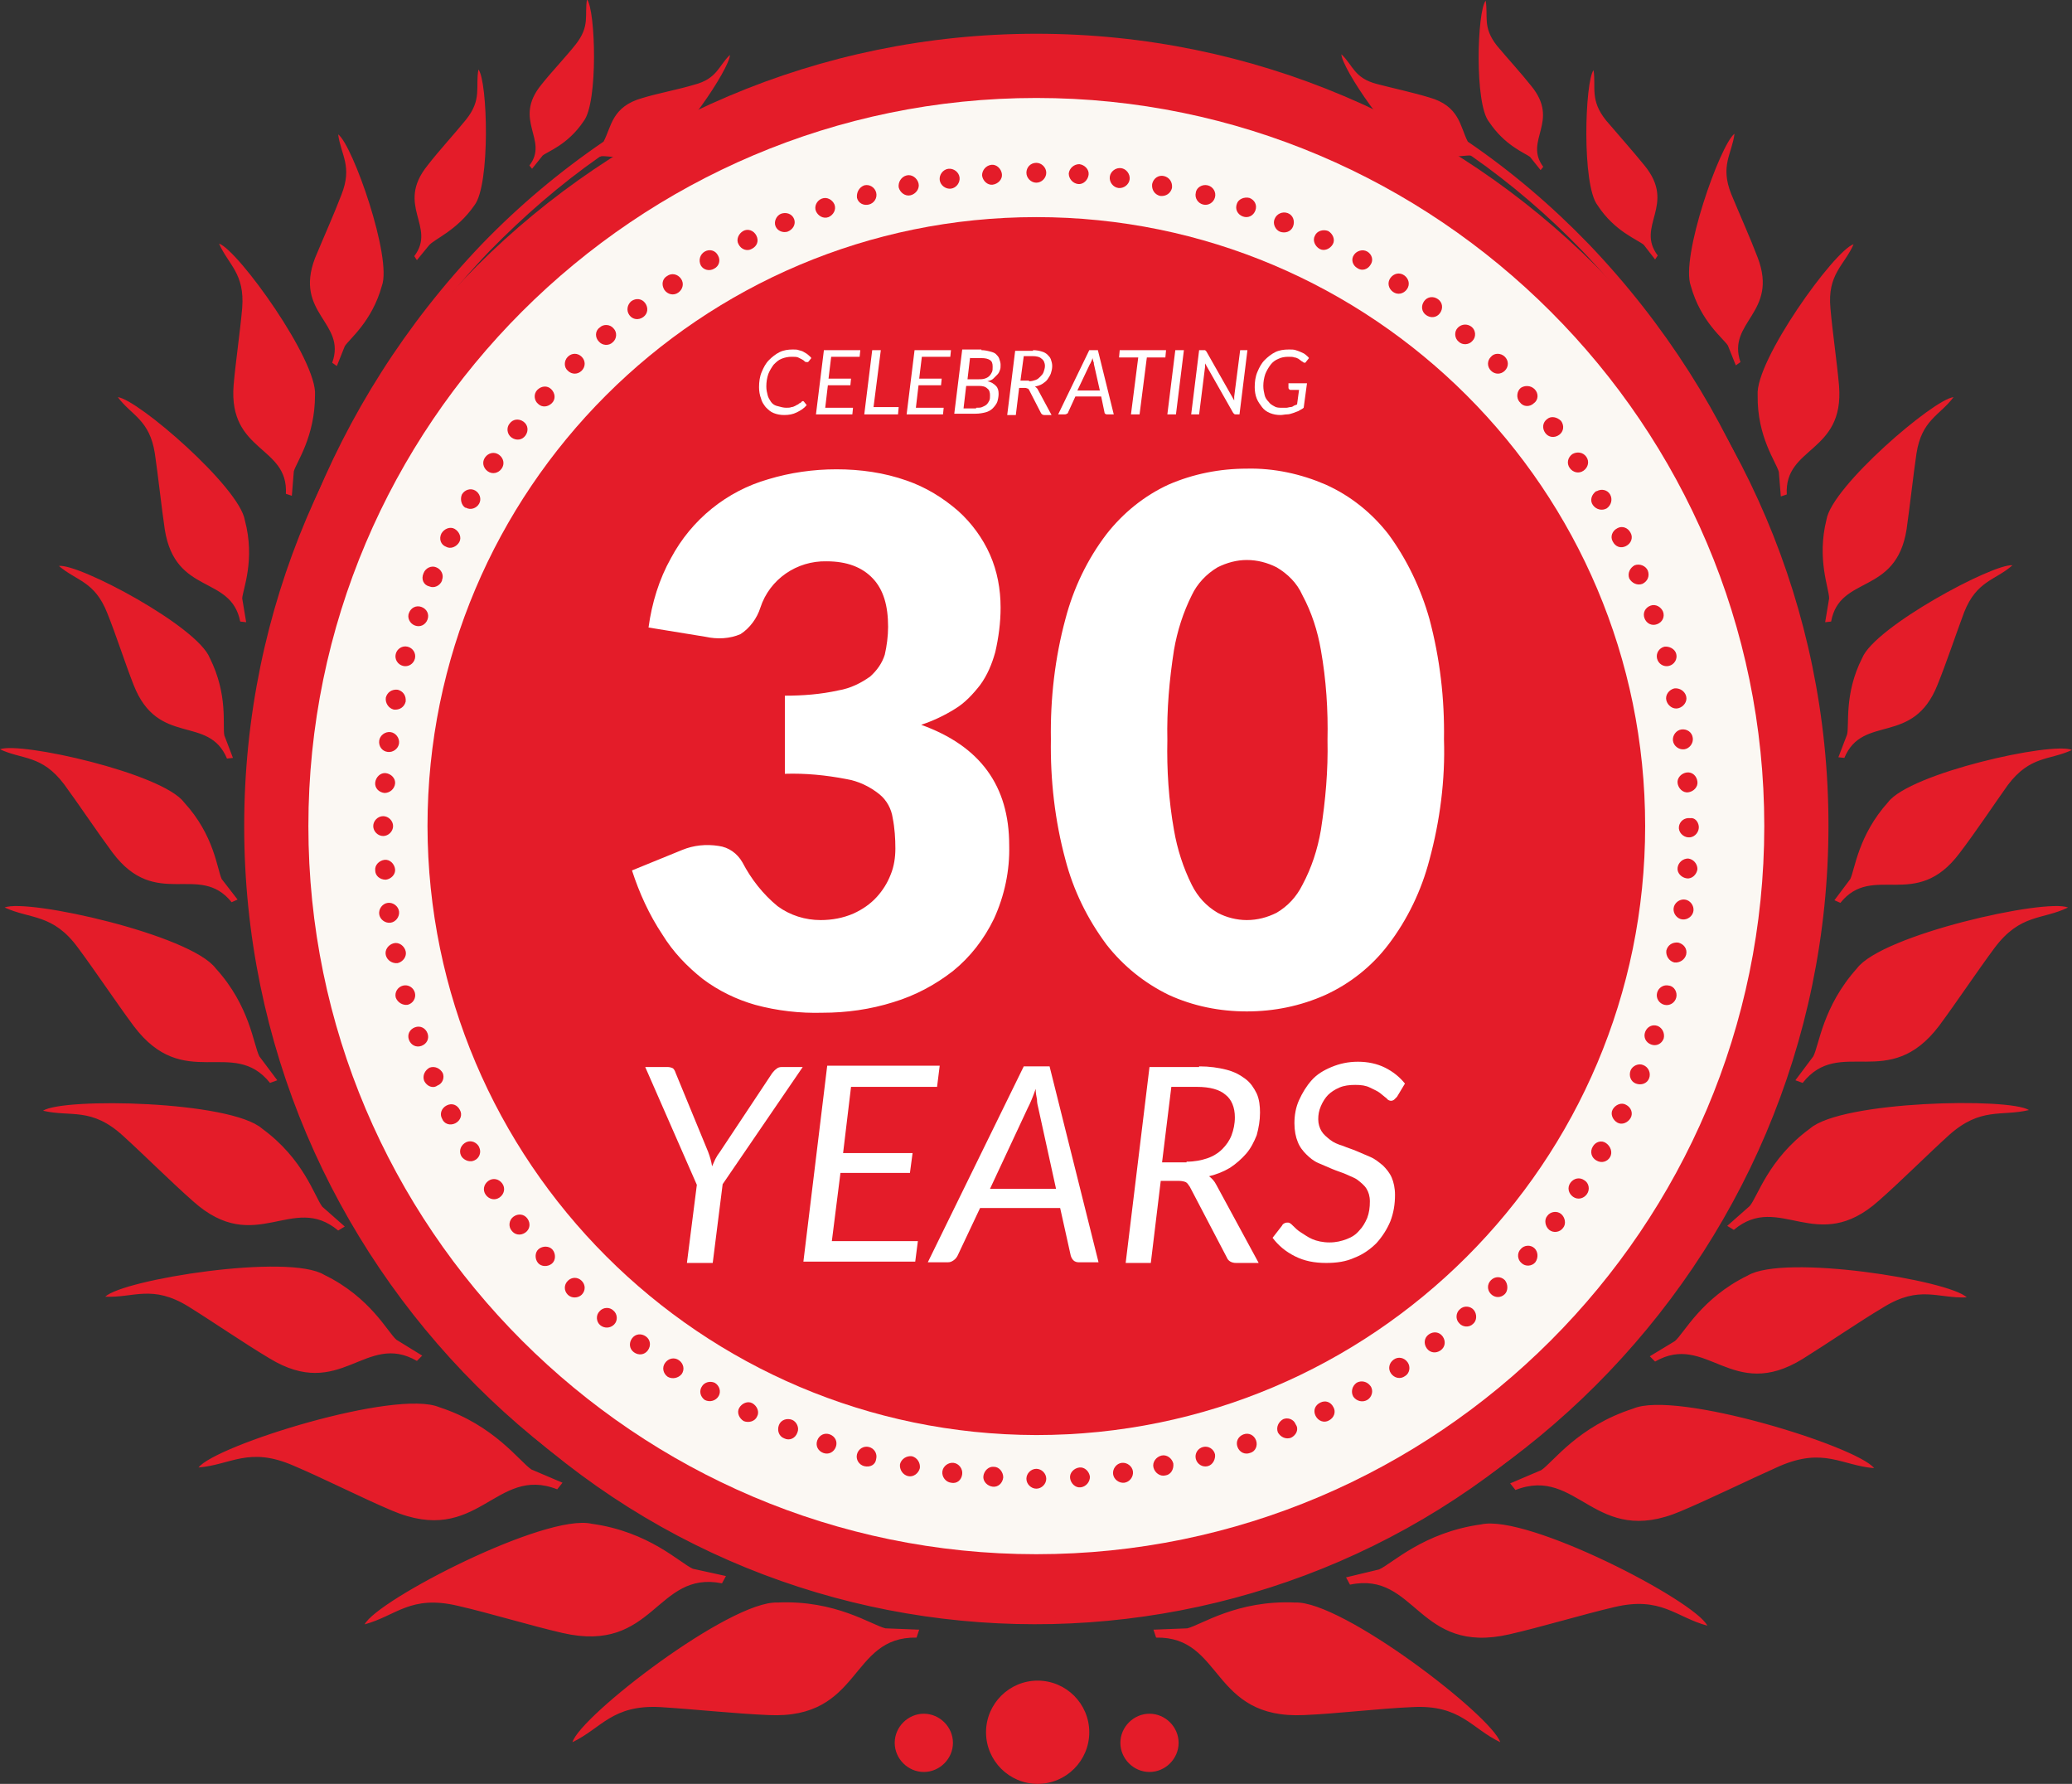 <?xml version="1.0" encoding="utf-8"?>
<!-- Generator: Adobe Illustrator 23.0.6, SVG Export Plug-In . SVG Version: 6.00 Build 0)  -->
<svg version="1.1" id="Layer_1" xmlns="http://www.w3.org/2000/svg" xmlns:xlink="http://www.w3.org/1999/xlink" x="0px" y="0px"
	 viewBox="0 0 313.1 269.5" style="enable-background:new 0 0 313.1 269.5;" xml:space="preserve">
<rect x="0" y="0" width="313.1" height="269.5" fill="#333333" stroke="none"/>
<style type="text/css">
	.st0{clip-path:url(#SVGID_2_);}
	.st1{fill:#E41C29;}
	.st2{fill:#FBF8F3;}
	.st3{fill:#FFFFFF;}
	.st4{enable-background:new    ;}
</style>
<title>Nov 19 (HS) 30 Years</title>
<g>
	<defs>
		<rect id="SVGID_1_" width="313.1" height="269.5"/>
	</defs>
	<clipPath id="SVGID_2_">
		<use xlink:href="#SVGID_1_"  style="overflow:visible;"/>
	</clipPath>
	<g class="st0">
		<path class="st1" d="M139.6,267.7L139.6,267.7c-2.4,0-4.4-2-4.4-4.4s2-4.4,4.4-4.4c2.4,0,4.4,2,4.4,4.4l0,0
			C144,265.7,142,267.7,139.6,267.7 M173.7,267.7L173.7,267.7c-2.4,0-4.4-2-4.4-4.4s2-4.4,4.4-4.4c2.4,0,4.4,2,4.4,4.4c0,0,0,0,0,0
			C178.1,265.7,176.1,267.7,173.7,267.7 M118.3,232.2L118.3,232.2c7.1,5.1,13.8,4.9,15.8,5.6l4.4,2.6l0.3-1.3
			c-8.7-5.4-0.1-14.8-12.4-22c-4.3-2.5-10.1-5.4-14.3-7.9c-6.3-3.6-5.7-7.5-8.3-11.7C102.6,201.6,112.1,228.6,118.3,232.2
			 M117.5,242.1L117.5,242.1c-7.2-0.3-29.8,17.1-31,21.1c4.4-2.1,6-5.7,13.3-5.3c4.9,0.3,11.4,1,16.3,1.2
			c14.2,0.7,12.2-11.9,22.4-11.7l0.4-1.2l-5.1-0.2C131.7,245.5,126.3,241.7,117.5,242.1 M86.3,214.7L86.3,214.7
			c4.9,6,10.6,7.2,12.2,8.4l3.2,3.2l0.6-1c-6.2-6.5,3.3-12.6-5.6-21.5c-3.1-3.1-7.4-6.9-10.4-10c-4.6-4.5-3.2-7.7-4.4-11.8
			C79.9,185.1,81.9,210.1,86.3,214.7 M89.4,230.2L89.4,230.2c-7-1.6-32.4,11.5-34.3,15.2c4.8-1.3,6.9-4.5,14.1-2.8
			c4.8,1.1,11,3,15.8,4.1c13.9,3.2,14.1-9.5,24.1-7.5l0.6-1.1l-5-1.1C102.7,236.1,98.1,231.4,89.4,230.2 M64.1,185.4L64.1,185.4
			c1,7.7,5.2,11.8,6,13.5l1,4.4l1-0.6c-1.8-8.8,9.4-9,6.6-21.2c-1-4.2-2.6-9.8-3.6-14c-1.5-6.3,1.3-8.2,2.5-12.4
			C74.3,156.9,62.7,179.2,64.1,185.4 M66.4,212.6L66.4,212.6c-6.6-2.8-33.9,5.8-36.4,9.1c4.9-0.4,7.6-3.2,14.3-0.3
			c4.5,1.9,10.4,4.9,14.9,6.8c13.1,5.6,15.6-6.9,25-3.2l0.8-1l-4.7-2C78.5,220.8,74.7,215.3,66.4,212.6 M49,192.6L49,192.6
			c-5.4-3.3-30.4,0.7-33.1,3.3c4.3,0.2,7.1-1.9,12.6,1.5c3.7,2.3,8.5,5.6,12.2,7.8c10.8,6.6,14.5-4.1,22.3,0.4l0.8-0.8l-3.9-2.4
			C58.6,201.3,56,196,49,192.6 M39.6,170.5L39.6,170.5c-4.8-4.2-30-4.7-33.1-2.7c4.2,1,7.3-0.6,12.1,3.8c3.2,2.9,7.3,7,10.6,9.9
			c9.4,8.4,15-1.4,21.9,4.4l1-0.6l-3.4-3C47.5,180.7,45.9,175.1,39.6,170.5 M51.1,165.4L51.1,165.4c0.9,6.9,4.7,10.6,5.3,12.1
			l0.9,3.9l0.9-0.5c-1.6-7.9,8.5-8.1,5.9-19.1c-0.9-3.8-2.4-8.8-3.3-12.5c-1.3-5.6,1.2-7.4,2.2-11.1
			C60.3,139.8,49.9,159.8,51.1,165.4 M32.6,146.3L32.6,146.3c-3.8-5.1-28.5-10.6-31.9-9.2c3.9,1.8,7.3,0.9,11.1,6.1
			c2.6,3.5,5.8,8.3,8.4,11.8c7.6,10.1,15,1.6,20.6,8.6l1.1-0.4l-2.7-3.6C38.3,157.9,37.8,152,32.6,146.3 M44.7,129.6L44.7,129.6
			c-0.5,6.7,2.3,10.9,2.6,12.5l0.1,3.9l1-0.3c0-7.8,9.6-6,9.4-16.9c-0.1-3.8-0.5-8.8-0.6-12.5c-0.2-5.6,2.6-6.7,4.3-10.1
			C58.4,107.3,44.6,124.2,44.7,129.6 M27.8,121.2L27.8,121.2c-3.3-4.4-24.8-9.2-27.8-8c3.4,1.6,6.3,0.8,9.7,5.3
			c2.2,3,5,7.2,7.3,10.3c6.6,8.8,13.1,1.4,18,7.5l0.9-0.4l-2.4-3.1C32.8,131.3,32.4,126.2,27.8,121.2 M31.7,99.4L31.7,99.4
			c2.8,5.6,1.9,10.2,2.2,11.7l1.3,3.4l-0.9,0.1c-2.8-6.7-10.4-1.7-14.1-11.1c-1.3-3.3-2.7-7.7-4-10.9c-1.9-4.8-4.6-4.8-7.3-7.1
			C11.9,85.1,29.8,94.6,31.7,99.4 M46.6,98.4L46.6,98.4c-2.1,5.8-0.6,10.3-0.7,11.8l-0.9,3.5h0.9c1.9-6.9,10-3,12.5-12.8
			c0.8-3.4,1.7-7.9,2.5-11.3c1.2-5,4-5.4,6.3-7.9C64.2,81.7,47.8,93.5,46.6,98.4 M37,78.6L37,78.6c-0.8-5-16.2-18.3-19.2-18.6
			c2.1,2.8,4.8,3.4,5.6,8.5c0.5,3.4,1,8.1,1.5,11.5c1.6,10,10,6.8,11.4,13.9l0.9,0.1l-0.6-3.6C36.7,89,38.6,84.6,37,78.6 M55.7,68.6
			L55.7,68.6c2.5-4.4,21.4-11.4,24.3-10.7c-2.9,1.9-5.7,1.5-8.2,6c-1.7,3-3.7,7.2-5.4,10.2c-4.9,8.8-11.7,2.9-15.4,9l-0.9-0.2
			l1.8-3.1C52.5,78.3,52.2,73.6,55.7,68.6 M47.6,59.7L47.6,59.7C48,54.5,36,37.8,33.1,36.8c1.4,3.2,3.9,4.5,3.5,9.7
			c-0.3,3.5-1,8.2-1.3,11.7c-0.8,10.2,8.3,9.1,7.9,16.4l0.9,0.3l0.3-3.7C44.8,69.8,47.6,66,47.6,59.7 M57.7,43.2L57.7,43.2
			c1.6-4.2-4.4-21.3-6.6-22.9c0.4,3.1,2.2,4.8,0.5,9.1c-1.1,2.9-2.8,6.7-4,9.6c-3.2,8.4,4.8,9.7,2.6,15.8l0.7,0.5l1.2-3
			C52.8,51.2,56.2,48.6,57.7,43.2 M71.7,31L71.7,31c2.4-3.1,2-18.7,0.6-20.5c-0.5,2.6,0.6,4.5-1.9,7.6c-1.7,2.1-4.1,4.7-5.8,6.9
			c-4.9,6.1,1.4,9.2-2,13.7l0.4,0.6l1.8-2.2C65.6,36.1,69,34.9,71.7,31 M88.2,18.3L88.2,18.3c2.2-2.8,1.8-16.8,0.5-18.4
			c-0.4,2.4,0.5,4-1.7,6.8c-1.5,1.9-3.7,4.2-5.2,6.1c-4.4,5.4,1.2,8.3-1.8,12.2l0.4,0.5l1.6-2C82.7,22.9,85.8,21.9,88.2,18.3
			 M194.9,232.2L194.9,232.2c6.2-3.6,15.6-30.6,14.5-34.6c-2.6,4.2-2,8-8.3,11.7c-4.2,2.4-10.1,5.4-14.3,7.9
			c-12.3,7.2-3.7,16.6-12.4,22l0.3,1.3l4.4-2.6C181.1,237.1,187.7,237.4,194.9,232.2 M195.7,242.1L195.7,242.1
			c-8.8-0.4-14.2,3.4-16.3,3.9l-5.1,0.2l0.4,1.2c10.2-0.2,8.2,12.4,22.4,11.7c4.9-0.2,11.4-1,16.3-1.2c7.3-0.4,8.9,3.2,13.3,5.3
			C225.4,259.2,202.8,241.8,195.7,242.1 M226.9,214.7L226.9,214.7c4.4-4.5,6.4-29.6,4.5-32.8c-1.2,4.1,0.1,7.3-4.4,11.8
			c-3.1,3-7.4,6.9-10.4,10c-8.9,8.9,0.6,15-5.6,21.5l0.6,1l3.2-3.2C216.2,222,221.9,220.7,226.9,214.7 M223.8,230.3L223.8,230.3
			c-8.7,1.2-13.4,5.9-15.4,6.8l-5,1.2l0.6,1.1c10-2.1,10.2,10.7,24.1,7.5c4.8-1.1,11.1-3,15.8-4.1c7.1-1.7,9.3,1.5,14.1,2.8
			C256.1,241.8,230.8,228.7,223.8,230.3 M249,185.5L249,185.5c1.4-6.2-10.1-28.5-13.4-30.2c1.1,4.2,4,6.1,2.5,12.4
			c-1,4.2-2.6,9.7-3.6,14c-2.9,12.2,8.4,12.4,6.6,21.2l1,0.6l1-4.4C243.8,197.3,248,193.2,249,185.5 M246.8,212.8L246.8,212.8
			c-8.4,2.7-12.1,8.1-13.9,9.3l-4.7,2l0.8,1c9.5-3.7,11.9,8.8,25,3.2c4.5-1.9,10.4-4.8,14.9-6.8c6.7-2.9,9.4-0.1,14.3,0.3
			C280.6,218.5,253.3,210,246.8,212.8 M264.1,192.7L264.1,192.7c-7,3.4-9.6,8.7-11,9.9l-3.8,2.3l0.8,0.8c7.8-4.5,11.6,6.2,22.3-0.4
			c3.7-2.3,8.5-5.6,12.2-7.8c5.5-3.4,8.2-1.3,12.6-1.5C294.5,193.4,269.6,189.4,264.1,192.7 M273.5,170.5L273.5,170.5
			c-6.3,4.6-7.9,10.3-9.1,11.7l-3.4,3l1,0.6c6.9-5.8,12.5,4,21.9-4.4c3.3-2.9,7.4-7,10.6-9.9c4.8-4.3,7.9-2.8,12.1-3.8
			C303.6,165.8,278.3,166.3,273.5,170.5 M262,165.4L262,165.4c1.3-5.5-9.1-25.6-12-27.2c1,3.8,3.6,5.5,2.2,11.1
			c-0.9,3.8-2.4,8.7-3.3,12.5c-2.6,11,7.5,11.2,5.9,19.1l0.9,0.5l0.9-3.9C257.3,176,261.1,172.3,262,165.4 M280.6,146.3L280.6,146.3
			c-5.2,5.8-5.7,11.6-6.6,13.3l-2.7,3.6l1.1,0.4c5.6-7.1,13,1.4,20.6-8.6c2.6-3.5,5.8-8.3,8.4-11.8c3.9-5.2,7.2-4.2,11.1-6.1
			C309.1,135.7,284.4,141.2,280.6,146.3 M268.5,129.6L268.5,129.6c0.1-5.5-13.7-22.4-16.8-23.2c1.7,3.3,4.5,4.5,4.3,10.1
			c-0.1,3.7-0.5,8.7-0.6,12.5c-0.2,10.9,9.4,9.1,9.4,16.9l1,0.3l0.1-3.9C266.2,140.6,269,136.3,268.5,129.6 M285.3,121.2
			L285.3,121.2c-4.5,5-5,10.1-5.7,11.6l-2.4,3.2l0.9,0.4c4.9-6.1,11.4,1.3,18-7.5c2.3-3,5.1-7.2,7.3-10.3c3.4-4.5,6.3-3.7,9.7-5.3
			C310.1,112,288.6,116.8,285.3,121.2 M281.4,99.4L281.4,99.4c1.9-4.7,19.8-14.3,22.7-14c-2.6,2.3-5.4,2.3-7.3,7.1
			c-1.2,3.2-2.7,7.7-4,10.9c-3.7,9.4-11.3,4.4-14.1,11.1l-0.9-0.1l1.3-3.4C279.5,109.6,278.6,104.9,281.4,99.4 M266.5,98.4
			L266.5,98.4c-1.2-4.9-17.7-16.7-20.6-16.7c2.3,2.6,5.1,2.9,6.3,7.9c0.8,3.4,1.7,7.9,2.5,11.3c2.4,9.8,10.5,5.8,12.5,12.8h0.9
			l-0.9-3.5C267,108.7,268.5,104.2,266.5,98.4 M276,78.5L276,78.5c-1.5,6,0.4,10.4,0.4,11.9l-0.6,3.6l0.9-0.1
			c1.3-7.1,9.8-3.9,11.4-13.9c0.5-3.5,1-8.1,1.5-11.5c0.8-5.1,3.5-5.7,5.6-8.5C292.2,60.3,276.8,73.5,276,78.5 M257.4,68.5
			L257.4,68.5c-2.5-4.4-21.4-11.4-24.3-10.7c2.9,1.9,5.7,1.5,8.1,6c1.7,3,3.7,7.2,5.4,10.2c4.9,8.8,11.7,2.9,15.4,9l0.9-0.2
			l-1.8-3.1C260.6,78.2,260.9,73.6,257.4,68.5 M265.6,59.7L265.6,59.7c-0.1,6.3,2.8,10.1,3.2,11.6l0.3,3.7l0.9-0.3
			c-0.4-7.3,8.7-6.2,7.9-16.4c-0.3-3.5-1-8.2-1.3-11.7c-0.5-5.2,2.1-6.5,3.5-9.7C277.2,37.8,265.2,54.5,265.6,59.7 M255.5,43.2
			L255.5,43.2c1.5,5.4,4.9,7.9,5.6,9l1.2,3l0.7-0.5c-2.1-6.1,5.8-7.4,2.6-15.8c-1.1-2.9-2.8-6.7-4-9.6c-1.7-4.3,0.1-6,0.5-9.1
			C259.9,21.9,253.9,38.9,255.5,43.2 M241,45.2L241,45.2c-3-3.1-20.2-4.7-22.4-3.4c2.8,0.9,5,0,8,3.2c2,2.1,4.6,5.1,6.7,7.2
			c6,6.2,10.3-0.2,14.7,4l0.7-0.4l-2.2-2.1C245.8,52.6,245,48.6,241,45.2 M241.4,31L241.4,31c2.6,4,6.1,5.2,7,6l1.7,2.2l0.4-0.6
			c-3.4-4.5,2.9-7.6-2-13.6c-1.7-2.1-4.1-4.8-5.8-6.8c-2.5-3.1-1.5-5-1.9-7.6C239.5,12.3,239,27.9,241.4,31 M225,18.4L225,18.4
			c2.4,3.6,5.4,4.7,6.2,5.3l1.6,2l0.4-0.5c-3-4,2.6-6.8-1.8-12.2c-1.5-1.9-3.7-4.3-5.2-6.1c-2.2-2.8-1.3-4.4-1.7-6.8
			C223.2,1.7,222.8,15.7,225,18.4 M222.5,29.8L222.5,29.8c-3.1-1.8-16.9,0.8-18.4,2.3c2.4,0.1,3.9-1.1,7,0.7c2.1,1.2,4.8,3,6.9,4.2
			c6.1,3.5,8-2.5,12.4-0.1l0.5-0.4l-2.2-1.3C227.9,34.5,226.4,31.6,222.5,29.8 M213.9,22.8L213.9,22.8c-3.4-1-11.2-12.6-11.2-14.6
			c1.8,1.7,1.9,3.6,5.4,4.5c2.3,0.6,5.5,1.3,7.8,2c4.7,1.3,4.7,4.4,5.9,6.7c6.6,4.5,12.7,9.7,18.3,15.5
			c46.2,48.3,46.2,124.4,0,172.7c-44.1,46.2-117.4,47.9-163.6,3.7c-1.3-1.2-2.5-2.5-3.7-3.7c-46.2-48.3-46.2-124.4,0-172.7
			c5.6-5.8,11.8-11,18.4-15.5c1.2-2.2,1.2-5.3,5.9-6.6c2.3-0.7,5.5-1.3,7.8-2c3.5-0.9,3.7-2.9,5.4-4.5c0,2-7.8,13.7-11.2,14.6
			c-4,1.5-7.1,0.6-8.2,0.7l-0.3,0.1c-6,4.2-11.5,9-16.6,14.2c-45.6,47.7-45.6,122.8,0,170.6c43.6,45.6,115.8,47.3,161.4,3.7
			c1.3-1.2,2.5-2.4,3.7-3.7c45.6-47.7,45.6-122.8,0-170.6c-5.1-5.3-10.7-10.1-16.7-14.3l-0.2-0.1C221.2,23.4,218,24.3,213.9,22.8
			 M72.1,45.2L72.1,45.2c-4,3.4-4.8,7.3-5.6,8.4l-2.2,2.2l0.7,0.4c4.4-4.3,8.7,2.1,14.7-4c2.1-2.1,4.7-5.1,6.7-7.2
			c3.1-3.2,5.2-2.3,8.1-3.2C92.3,40.6,75.1,42.2,72.1,45.2 M90.6,29.8L90.6,29.8c-3.9,1.8-5.5,4.7-6.3,5.4l-2.2,1.3l0.4,0.5
			c4.4-2.4,6.4,3.6,12.5,0.1c2.1-1.2,4.8-3,6.9-4.2c3.1-1.8,4.6-0.6,7-0.7C107.5,30.6,93.6,28.1,90.6,29.8 M156.8,269.5
			c4.3,0,7.8-3.5,7.8-7.8s-3.5-7.8-7.8-7.8s-7.8,3.5-7.8,7.8S152.5,269.5,156.8,269.5L156.8,269.5"/>
		<path class="st1" d="M156.6,244.4c65.9,0,119.7-53.8,119.7-119.7S222.5,5.1,156.6,5.1S36.9,58.8,36.9,124.8
			S90.6,244.4,156.6,244.4"/>
		<path class="st2" d="M156.6,234.8c60.6,0,110-49.4,110-110s-49.4-110-110-110s-110,49.4-110,110S96,234.8,156.6,234.8"/>
		<path class="st1" d="M182.5,28c0.8,0.2,1.3,1,1.1,1.8c-0.2,0.8-1,1.3-1.8,1.1c-0.8-0.2-1.3-1-1.1-1.8
			C180.8,28.3,181.7,27.8,182.5,28 M206.6,38c0.7,0.4,1,1.3,0.5,2c-0.4,0.7-1.3,1-2,0.5c-0.7-0.4-1-1.3-0.5-2
			C205,37.9,205.9,37.6,206.6,38C206.6,38,206.6,38,206.6,38 M227.4,53.9c0.6,0.6,0.6,1.5,0,2.1c-0.6,0.6-1.5,0.6-2.1,0
			c-0.6-0.6-0.6-1.5,0-2.1c0,0,0,0,0,0C225.8,53.3,226.8,53.3,227.4,53.9 M243.3,74.7c0.4,0.7,0.2,1.6-0.5,2.1
			c-0.7,0.4-1.6,0.2-2.1-0.5s-0.2-1.6,0.5-2.1c0,0,0,0,0.1,0C242,73.8,242.9,74,243.3,74.7 M253.3,98.8c0.2,0.8-0.3,1.6-1.1,1.8
			s-1.6-0.3-1.8-1.1c-0.2-0.8,0.3-1.6,1.1-1.8C252.2,97.6,253.1,98,253.3,98.8C253.3,98.8,253.3,98.8,253.3,98.8 M256.7,124.8
			c0.1,0.8-0.5,1.6-1.3,1.7c-0.8,0.1-1.6-0.5-1.7-1.3c0-0.1,0-0.2,0-0.3c0.1-0.8,0.8-1.4,1.7-1.3
			C256.1,123.5,256.6,124.1,256.7,124.8 M253.3,150.7c-0.2,0.8-1,1.3-1.8,1.1s-1.3-1-1.1-1.8c0.2-0.8,1-1.3,1.8-1.1
			C253,149,253.5,149.9,253.3,150.7C253.3,150.7,253.3,150.7,253.3,150.7 M243.3,174.8c-0.4,0.7-1.3,1-2.1,0.5
			c-0.7-0.4-1-1.3-0.5-2.1c0.4-0.7,1.3-1,2-0.5C243.4,173.2,243.7,174.1,243.3,174.8C243.3,174.8,243.3,174.8,243.3,174.8
			 M227.4,195.5c-0.6,0.6-1.5,0.6-2.1,0s-0.6-1.5,0-2.1s1.5-0.6,2.1,0c0,0,0,0,0,0C227.9,194,227.9,195,227.4,195.5 M206.6,211.5
			c-0.7,0.4-1.6,0.2-2.1-0.5c-0.4-0.7-0.2-1.6,0.5-2.1c0.7-0.4,1.6-0.2,2.1,0.5c0,0,0,0,0,0C207.6,210.1,207.3,211.1,206.6,211.5
			 M182.5,221.5c-0.8,0.2-1.6-0.3-1.8-1.1s0.3-1.6,1.1-1.8c0.8-0.2,1.6,0.3,1.8,1.1C183.7,220.4,183.3,221.3,182.5,221.5
			C182.5,221.5,182.5,221.5,182.5,221.5 M156.6,224.9c-0.8,0-1.5-0.7-1.5-1.5s0.7-1.5,1.5-1.5s1.5,0.7,1.5,1.5
			C158.1,224.2,157.4,224.9,156.6,224.9 M130.6,221.5c-0.8-0.2-1.3-1-1.1-1.8c0.2-0.8,1-1.3,1.8-1.1c0.8,0.2,1.3,1,1.1,1.8
			C132.3,221.3,131.5,221.7,130.6,221.5C130.7,221.5,130.7,221.5,130.6,221.5 M106.5,211.5c-0.7-0.5-0.9-1.4-0.4-2.1
			c0.4-0.6,1.2-0.8,1.9-0.5c0.7,0.4,1,1.3,0.6,2C108.2,211.6,107.3,211.9,106.5,211.5 M85.8,195.6c-0.6-0.6-0.6-1.5,0-2.1
			c0.6-0.6,1.5-0.6,2.1,0s0.6,1.5,0,2.1c0,0,0,0,0,0C87.4,196.1,86.4,196.2,85.8,195.6C85.8,195.6,85.8,195.6,85.8,195.6
			 M69.8,174.8c-0.5-0.7-0.3-1.6,0.4-2.1c0.7-0.5,1.6-0.3,2.1,0.4c0,0.1,0.1,0.1,0.1,0.2c0.4,0.8,0,1.7-0.7,2
			C71.1,175.6,70.3,175.4,69.8,174.8 M59.8,150.7c-0.2-0.8,0.3-1.6,1.1-1.8s1.6,0.3,1.8,1.1c0.2,0.8-0.3,1.6-1.1,1.8
			C60.9,151.9,60.1,151.5,59.8,150.7C59.8,150.7,59.8,150.7,59.8,150.7 M56.4,124.8c0-0.8,0.7-1.5,1.5-1.5s1.5,0.7,1.5,1.5
			s-0.7,1.5-1.5,1.5S56.4,125.6,56.4,124.8 M59.8,98.8c0.2-0.8,1-1.3,1.8-1.1s1.3,1,1.1,1.8s-1,1.3-1.8,1.1S59.6,99.6,59.8,98.8
			 M69.8,74.7c0.4-0.7,1.3-1,2-0.6s1,1.3,0.6,2c-0.4,0.7-1.3,1-2,0.6c0,0,0,0-0.1,0C69.7,76.3,69.5,75.4,69.8,74.7 M85.8,53.9
			c0.6-0.6,1.5-0.6,2.1,0c0.6,0.6,0.6,1.5,0,2.1c-0.6,0.6-1.5,0.6-2.1,0C85.2,55.5,85.2,54.5,85.8,53.9
			C85.8,53.9,85.8,53.9,85.8,53.9 M106.5,38c0.7-0.4,1.6-0.2,2,0.6c0.4,0.7,0.2,1.6-0.6,2c-0.7,0.4-1.6,0.2-2-0.5
			C105.5,39.3,105.8,38.4,106.5,38C106.5,38,106.5,38,106.5,38 M130.6,28c0.8-0.2,1.6,0.3,1.8,1.1c0.2,0.8-0.3,1.6-1.1,1.8
			c-0.8,0.2-1.6-0.2-1.8-1C129.4,29.1,129.8,28.3,130.6,28C130.6,28.1,130.6,28.1,130.6,28 M194.6,32.2c0.8,0.3,1.1,1.2,0.8,2
			c-0.3,0.8-1.2,1.1-2,0.8c-0.7-0.3-1.1-1.2-0.8-1.9C192.9,32.3,193.8,31.9,194.6,32.2C194.6,32.2,194.6,32.2,194.6,32.2
			 M217.3,45.2c0.7,0.5,0.8,1.4,0.3,2.1s-1.4,0.8-2.1,0.3c-0.7-0.5-0.8-1.4-0.3-2.1c0,0,0,0,0,0C215.7,44.8,216.6,44.7,217.3,45.2
			C217.3,45.2,217.3,45.2,217.3,45.2 M235.9,63.6c0.5,0.7,0.4,1.6-0.3,2.1s-1.6,0.4-2.1-0.3c-0.5-0.7-0.4-1.6,0.3-2.1
			C234.4,62.8,235.3,63,235.9,63.6C235.9,63.6,235.9,63.6,235.9,63.6 M249,86.2c0.3,0.8,0,1.6-0.8,2c0,0,0,0,0,0
			c-0.8,0.3-1.6-0.1-2-0.8c-0.3-0.8,0.1-1.6,0.8-2C247.8,85.1,248.7,85.5,249,86.2 M255.8,111.5c0.1,0.8-0.5,1.6-1.3,1.7
			c-0.8,0.1-1.6-0.5-1.7-1.3c-0.1-0.8,0.5-1.6,1.3-1.7C254.9,110.1,255.7,110.6,255.8,111.5 M255.9,137.6c-0.1,0.8-0.9,1.4-1.7,1.3
			c-0.8-0.1-1.4-0.9-1.3-1.7c0.1-0.8,0.9-1.4,1.7-1.3c0,0,0,0,0,0C255.4,136,256,136.8,255.9,137.6 M249.2,162.9
			c-0.3,0.8-1.2,1.1-2,0.8s-1.1-1.2-0.8-2c0.3-0.7,1.2-1.1,1.9-0.8C249.1,161.2,249.5,162.1,249.2,162.9
			C249.2,162.8,249.2,162.8,249.2,162.9 M236.2,185.5c-0.5,0.7-1.5,0.8-2.1,0.3s-0.8-1.5-0.3-2.1c0.5-0.7,1.5-0.8,2.1-0.3
			c0,0,0,0,0,0C236.5,183.9,236.7,184.9,236.2,185.5C236.2,185.5,236.2,185.5,236.2,185.5 M217.7,204c-0.7,0.5-1.6,0.4-2.1-0.3
			s-0.4-1.6,0.3-2.1c0.7-0.5,1.6-0.4,2.1,0.3c0,0,0,0,0,0C218.5,202.6,218.4,203.5,217.7,204 M195.1,217.2c-0.8,0.3-1.6-0.1-2-0.8
			c-0.3-0.8,0.1-1.6,0.8-2c0.7-0.3,1.6,0,1.9,0.8C196.3,215.9,195.9,216.8,195.1,217.2C195.1,217.2,195.1,217.2,195.1,217.2
			 M169.9,224c-0.8,0.1-1.6-0.5-1.7-1.3s0.5-1.6,1.3-1.7c0.8-0.1,1.6,0.5,1.7,1.3c0,0,0,0,0,0C171.3,223.1,170.7,223.9,169.9,224
			 M143.7,224c-0.8-0.1-1.4-0.9-1.3-1.7c0.1-0.8,0.9-1.4,1.7-1.3c0.8,0.1,1.4,0.9,1.3,1.7c0,0,0,0,0,0
			C145.3,223.6,144.6,224.2,143.7,224 M118.5,217.3c-0.8-0.3-1.1-1.2-0.8-2c0.3-0.8,1.2-1.1,2-0.8c0.7,0.3,1.1,1.2,0.8,1.9
			C120.2,217.3,119.3,217.7,118.5,217.3C118.5,217.4,118.5,217.3,118.5,217.3 M95.8,204.3c-0.7-0.5-0.8-1.4-0.3-2.1s1.4-0.8,2.1-0.3
			c0.7,0.5,0.8,1.4,0.3,2.1c0,0,0,0,0,0C97.4,204.7,96.5,204.8,95.8,204.3 M77.3,185.9c-0.5-0.6-0.4-1.6,0.3-2.1c0,0,0,0,0,0
			c0.7-0.5,1.6-0.4,2.1,0.3c0.5,0.7,0.4,1.6-0.3,2.1C78.7,186.7,77.8,186.6,77.3,185.9C77.3,185.9,77.3,185.9,77.3,185.9
			 M64.1,163.3c-0.3-0.8,0.1-1.6,0.8-2c0.8-0.3,1.6,0.1,2,0.8c0.3,0.7,0,1.6-0.8,1.9C65.4,164.5,64.5,164.1,64.1,163.3
			C64.1,163.3,64.1,163.3,64.1,163.3 M57.3,138.1c-0.1-0.8,0.5-1.6,1.3-1.7c0.8-0.1,1.6,0.5,1.7,1.3c0.1,0.8-0.5,1.6-1.3,1.7
			c0,0,0,0,0,0C58.2,139.5,57.4,138.9,57.3,138.1C57.3,138.1,57.3,138.1,57.3,138.1 M57.3,111.9c0.1-0.8,0.9-1.4,1.7-1.3
			c0.8,0.1,1.4,0.9,1.3,1.7c-0.1,0.8-0.9,1.4-1.7,1.3C57.7,113.5,57.2,112.7,57.3,111.9C57.3,111.9,57.3,111.9,57.3,111.9 M64,86.6
			c0.3-0.8,1.2-1.2,1.9-0.9c0.8,0.3,1.2,1.2,0.9,1.9c0,0,0,0,0,0.1c-0.3,0.8-1.2,1.2-1.9,0.9C64,88.4,63.6,87.5,64,86.6
			C64,86.7,64,86.7,64,86.6 M77,64c0.5-0.7,1.4-0.8,2.1-0.3c0.7,0.5,0.8,1.4,0.3,2.1s-1.4,0.8-2.1,0.3C76.6,65.6,76.5,64.6,77,64
			L77,64 M95.4,45.5c0.7-0.5,1.6-0.4,2.1,0.3c0.5,0.7,0.4,1.6-0.3,2.1c-0.7,0.5-1.6,0.4-2.1-0.3C94.6,46.9,94.8,46,95.4,45.5
			 M118,32.3c0.8-0.3,1.7,0,2,0.8c0,0,0,0,0,0c0.3,0.8-0.2,1.6-1,1.9c-0.7,0.2-1.5-0.1-1.8-0.8C116.9,33.5,117.3,32.6,118,32.3
			C118,32.3,118,32.3,118,32.3 M143.3,25.5c0.8-0.1,1.6,0.5,1.7,1.3s-0.5,1.6-1.3,1.7c-0.8,0.1-1.6-0.5-1.7-1.3
			C141.9,26.4,142.5,25.6,143.3,25.5C143.3,25.5,143.3,25.5,143.3,25.5 M169.4,25.4c0.8,0.1,1.4,0.9,1.3,1.7
			c-0.1,0.8-0.9,1.4-1.7,1.3c-0.8-0.1-1.4-0.9-1.3-1.7C167.8,25.9,168.6,25.3,169.4,25.4C169.4,25.4,169.4,25.4,169.4,25.4
			 M200.7,34.9c0.7,0.4,1.1,1.3,0.7,2c-0.4,0.7-1.3,1.1-2,0.7c-0.7-0.4-1.1-1.3-0.7-2c0,0,0,0,0,0C199,34.9,199.9,34.6,200.7,34.9
			 M222.4,49.4c0.6,0.5,0.7,1.5,0.1,2.1c-0.5,0.6-1.5,0.7-2.1,0.1c-0.6-0.5-0.7-1.5-0.1-2.1C220.9,48.9,221.8,48.9,222.4,49.4
			C222.4,49.4,222.4,49.4,222.4,49.4 M239.7,69c0.5,0.7,0.3,1.6-0.4,2.1s-1.6,0.3-2.1-0.4s-0.3-1.6,0.4-2.1c0,0,0,0,0,0
			C238.3,68.2,239.2,68.3,239.7,69 M251.3,92.4c0.3,0.8-0.1,1.6-0.9,1.9c-0.8,0.3-1.6-0.1-1.9-0.9c-0.3-0.8,0.1-1.6,0.9-1.9
			C250.2,91.2,251,91.7,251.3,92.4C251.3,92.4,251.3,92.4,251.3,92.4 M256.5,118.1c0.1,0.8-0.6,1.5-1.4,1.6
			c-0.8,0.1-1.5-0.6-1.6-1.4c-0.1-0.8,0.6-1.5,1.4-1.6C255.7,116.6,256.4,117.2,256.5,118.1C256.5,118.1,256.5,118.1,256.5,118.1
			 M254.8,144.2c-0.2,0.8-1,1.3-1.8,1.2c-0.8-0.2-1.3-1-1.2-1.8c0.2-0.8,0.9-1.3,1.8-1.2C254.4,142.6,255,143.3,254.8,144.2
			 M246.4,168.9c-0.4,0.7-1.3,1.1-2,0.7s-1.1-1.3-0.7-2c0.4-0.7,1.3-1.1,2-0.7c0,0,0,0,0,0C246.5,167.3,246.8,168.2,246.4,168.9
			C246.4,168.9,246.4,168.9,246.4,168.9 M232,190.7c-0.5,0.6-1.5,0.7-2.1,0.1c-0.6-0.5-0.7-1.5-0.1-2.1c0.5-0.6,1.5-0.7,2.1-0.1
			C232.4,189.1,232.5,190,232,190.7C232,190.7,232,190.7,232,190.7 M212.3,207.9c-0.7,0.5-1.6,0.3-2.1-0.4c-0.5-0.7-0.3-1.6,0.4-2.1
			c0.7-0.5,1.6-0.3,2.1,0.4c0,0,0,0,0,0C213.2,206.5,213,207.5,212.3,207.9 M188.9,219.5c-0.8,0.3-1.6-0.1-1.9-0.9
			c-0.3-0.8,0.1-1.6,0.9-1.9l0,0c0.8-0.3,1.6,0.1,1.9,0.9c0,0,0,0,0,0C190.1,218.4,189.7,219.3,188.9,219.5
			C188.9,219.5,188.9,219.5,188.9,219.5 M163.3,224.7c-0.8,0.1-1.5-0.6-1.6-1.4c-0.1-0.8,0.6-1.5,1.4-1.6c0.8-0.1,1.5,0.6,1.6,1.4
			C164.7,223.9,164.1,224.6,163.3,224.7 M137.2,223c-0.8-0.2-1.3-1-1.2-1.8c0.2-0.8,1-1.3,1.8-1.2c0.8,0.2,1.3,1,1.2,1.8
			C138.8,222.6,138,223.2,137.2,223C137.2,223,137.2,223,137.2,223 M112.4,214.7c-0.7-0.4-1.1-1.3-0.7-2c0.4-0.7,1.3-1.1,2-0.7
			c0.7,0.4,1.1,1.3,0.7,2C114.1,214.7,113.2,215,112.4,214.7 M90.7,200.2c-0.6-0.5-0.7-1.5-0.1-2.1c0.5-0.6,1.5-0.7,2.1-0.1
			c0.6,0.5,0.7,1.5,0.1,2.1C92.2,200.7,91.3,200.7,90.7,200.2C90.7,200.2,90.7,200.2,90.7,200.2 M73.4,180.5
			c-0.5-0.7-0.3-1.6,0.4-2.1c0.7-0.5,1.6-0.3,2.1,0.4c0.5,0.7,0.3,1.6-0.4,2.1c0,0,0,0,0,0C74.8,181.4,73.9,181.2,73.4,180.5
			C73.4,180.5,73.4,180.5,73.4,180.5 M61.8,157.1c-0.3-0.8,0.1-1.6,0.9-1.9s1.6,0.1,1.9,0.9s-0.1,1.6-0.9,1.9c0,0,0,0,0,0
			C62.9,158.3,62.1,157.9,61.8,157.1 M56.7,131.5c-0.1-0.8,0.6-1.5,1.4-1.6c0.8-0.1,1.5,0.6,1.6,1.4l0,0c0.1,0.8-0.6,1.5-1.4,1.6
			C57.4,132.9,56.7,132.3,56.7,131.5 M58.3,105.4c0.2-0.8,0.9-1.3,1.8-1.2c0.8,0.2,1.3,0.9,1.2,1.8c-0.2,0.8-0.9,1.3-1.8,1.2
			c0,0,0,0,0,0C58.7,107,58.2,106.2,58.3,105.4 M66.7,80.6c0.4-0.7,1.3-1.1,2-0.7c0.7,0.4,1.1,1.3,0.7,2c-0.4,0.7-1.3,1.1-2,0.7
			c0,0,0,0,0,0C66.6,82.3,66.3,81.4,66.7,80.6 M81.2,58.9c0.6-0.6,1.5-0.7,2.1-0.1c0.6,0.6,0.7,1.5,0.1,2.1s-1.5,0.7-2.1,0.1
			C80.7,60.5,80.6,59.5,81.2,58.9 M100.8,41.7c0.7-0.5,1.6-0.3,2.1,0.4c0.5,0.7,0.3,1.6-0.4,2.1c-0.7,0.5-1.6,0.3-2.1-0.4
			c0,0,0,0,0,0C99.9,43,100.1,42.1,100.8,41.7 M124.2,30c0.8-0.3,1.6,0.2,1.9,0.9c0.3,0.8-0.2,1.6-0.9,1.9c-0.8,0.3-1.6-0.2-1.9-0.9
			C123,31.2,123.4,30.3,124.2,30 M149.8,24.9c0.8-0.1,1.5,0.6,1.6,1.4c0.1,0.8-0.6,1.5-1.4,1.6s-1.5-0.6-1.6-1.4
			C148.4,25.7,149,25,149.8,24.9 M175.9,26.6c0.8,0.2,1.3,0.9,1.2,1.8c-0.2,0.8-0.9,1.3-1.8,1.2c-0.8-0.2-1.3-0.9-1.2-1.8
			C174.3,26.9,175.1,26.4,175.9,26.6C175.9,26.6,175.9,26.6,175.9,26.6 M212.2,41.6c0.7,0.5,0.9,1.4,0.4,2.1
			c-0.5,0.7-1.4,0.9-2.1,0.4c-0.7-0.5-0.9-1.4-0.4-2.1C210.6,41.3,211.5,41.1,212.2,41.6 M231.9,58.8c0.6,0.6,0.6,1.6-0.1,2.1
			c-0.6,0.6-1.6,0.6-2.1-0.1c0,0-0.1-0.1-0.1-0.1c-0.5-0.6-0.4-1.6,0.2-2.1C230.4,58.2,231.3,58.2,231.9,58.8 M246.4,80.5
			c0.4,0.7,0.1,1.6-0.7,2s-1.6,0.1-2-0.7c-0.4-0.7-0.1-1.6,0.7-2c0,0,0,0,0,0C245.1,79.4,246,79.7,246.4,80.5 M254.8,105.2
			c0.2,0.8-0.4,1.6-1.2,1.8c-0.8,0.2-1.6-0.4-1.8-1.2c-0.2-0.8,0.4-1.6,1.2-1.8C253.8,103.9,254.6,104.4,254.8,105.2
			C254.8,105.2,254.8,105.2,254.8,105.2 M256.5,131.3c-0.1,0.8-0.8,1.5-1.6,1.4c-0.8-0.1-1.5-0.8-1.4-1.6c0.1-0.8,0.8-1.4,1.6-1.4
			C255.9,129.8,256.5,130.5,256.5,131.3 M251.4,156.9c-0.3,0.8-1.1,1.2-1.9,0.9c-0.8-0.3-1.2-1.1-0.9-1.9c0.3-0.8,1.1-1.2,1.9-0.9
			c0,0,0,0,0,0C251.2,155.3,251.6,156.1,251.4,156.9 M239.8,180.4c-0.5,0.7-1.4,0.9-2.1,0.4c-0.7-0.5-0.9-1.4-0.4-2.1
			s1.4-0.9,2.1-0.4c0,0,0,0,0,0C240.1,178.7,240.3,179.7,239.8,180.4 M222.6,200c-0.6,0.6-1.6,0.5-2.1-0.1c-0.6-0.6-0.5-1.6,0.1-2.1
			c0.6-0.6,1.6-0.5,2.1,0.1c0,0,0,0,0,0C223.2,198.5,223.2,199.5,222.6,200 M200.8,214.6c-0.7,0.4-1.6,0.1-2-0.7s-0.1-1.6,0.7-2
			s1.6-0.1,2,0.7c0,0,0,0,0,0C201.9,213.3,201.6,214.2,200.8,214.6 M176.1,222.9c-0.8,0.2-1.6-0.4-1.8-1.2c-0.2-0.8,0.4-1.6,1.2-1.8
			c0.8-0.2,1.6,0.4,1.8,1.2C177.4,222,176.9,222.8,176.1,222.9 M150,224.6c-0.8-0.1-1.5-0.8-1.4-1.6c0.1-0.8,0.8-1.5,1.6-1.4
			c0.8,0,1.4,0.8,1.4,1.6c0,0,0,0,0,0C151.5,224.1,150.8,224.7,150,224.6 M124.4,219.5c-0.8-0.3-1.2-1.1-0.9-1.9s1.1-1.2,1.9-0.9
			s1.2,1.1,0.9,1.9c0,0,0,0,0,0C126,219.4,125.2,219.8,124.4,219.5C124.4,219.5,124.4,219.5,124.4,219.5 M100.9,208
			c-0.7-0.5-0.9-1.4-0.4-2.1c0.5-0.7,1.4-0.9,2.1-0.4c0.7,0.5,0.9,1.4,0.4,2.1C102.5,208.2,101.6,208.4,100.9,208 M81.3,190.8
			c-0.5-0.6-0.5-1.6,0.1-2.1c0.6-0.5,1.6-0.5,2.1,0.1c0.5,0.6,0.5,1.6-0.1,2.1C82.8,191.4,81.8,191.4,81.3,190.8
			C81.3,190.8,81.3,190.8,81.3,190.8 M66.8,169c-0.4-0.7-0.1-1.6,0.7-2s1.6-0.1,2,0.7c0.4,0.7,0.1,1.6-0.7,2c0,0,0,0,0,0
			C68,170.1,67.1,169.8,66.8,169 M58.3,144.3c-0.2-0.8,0.4-1.6,1.2-1.8c0.8-0.2,1.6,0.4,1.8,1.2c0.2,0.8-0.4,1.6-1.2,1.8
			C59.3,145.6,58.5,145.1,58.3,144.3C58.4,144.3,58.4,144.3,58.3,144.3 M56.7,118.2c0.1-0.8,0.8-1.5,1.6-1.4s1.5,0.8,1.4,1.6
			c-0.1,0.8-0.8,1.4-1.6,1.4C57.2,119.7,56.6,119,56.7,118.2C56.6,118.2,56.6,118.2,56.7,118.2 M61.8,92.6c0.3-0.8,1.1-1.2,1.9-0.9
			s1.2,1.1,0.9,1.9s-1.1,1.2-1.9,0.9S61.5,93.3,61.8,92.6 M73.3,69.1c0.5-0.7,1.4-0.9,2.1-0.4s0.9,1.4,0.4,2.1l0,0
			c-0.5,0.7-1.4,0.9-2.1,0.4S72.8,69.8,73.3,69.1 M90.6,49.5c0.6-0.6,1.6-0.5,2.1,0.1c0.6,0.6,0.5,1.6-0.1,2.1l0,0
			c-0.6,0.6-1.6,0.5-2.1-0.1C89.9,51,89.9,50,90.6,49.5 M112.3,34.9c0.7-0.4,1.6-0.1,2,0.7s0.1,1.6-0.7,2c-0.7,0.4-1.6,0.1-2-0.7
			c0,0,0,0,0,0C111.2,36.2,111.6,35.3,112.3,34.9 M137,26.5c0.8-0.2,1.6,0.4,1.8,1.2c0.2,0.8-0.4,1.6-1.2,1.8s-1.6-0.4-1.8-1.2
			c0,0,0,0,0,0C135.7,27.5,136.2,26.7,137,26.5C137,26.5,137,26.5,137,26.5 M163.1,24.8c0.8,0.1,1.5,0.8,1.4,1.6
			c-0.1,0.8-0.8,1.5-1.6,1.4c-0.8-0.1-1.4-0.8-1.4-1.6C161.6,25.4,162.3,24.8,163.1,24.8C163.1,24.8,163.1,24.8,163.1,24.8
			 M188.8,29.9c0.8,0.3,1.2,1.1,0.9,1.9c-0.3,0.8-1.1,1.2-1.9,0.9c-0.8-0.3-1.2-1.1-0.9-1.9c0,0,0,0,0,0
			C187.1,30.1,188,29.7,188.8,29.9 M156.6,24.6c0.8,0,1.5,0.7,1.5,1.5c0,0.8-0.7,1.5-1.5,1.5c-0.8,0-1.5-0.7-1.5-1.5c0,0,0,0,0,0
			C155.1,25.3,155.7,24.6,156.6,24.6"/>
		<path class="st1" d="M156.6,216.8c50.8,0,92-41.2,92-92s-41.2-92-92-92s-92,41.2-92,92l0,0C64.7,175.5,105.8,216.7,156.6,216.8"/>
		<path class="st3" d="M199.6,125.4c-0.5,2.9-1.4,5.7-2.8,8.3c-0.9,1.8-2.2,3.2-3.9,4.2c-1.4,0.7-2.9,1.1-4.5,1.1
			c-1.5,0-3.1-0.4-4.4-1.1c-1.7-1-3-2.4-3.9-4.2c-1.3-2.6-2.2-5.4-2.7-8.3c-0.8-4.5-1.1-9.1-1-13.6c-0.1-4.6,0.3-9.1,1-13.6
			c0.5-2.9,1.4-5.7,2.7-8.3c0.8-1.7,2.2-3.2,3.9-4.2c1.4-0.7,2.9-1.1,4.4-1.1c1.6,0,3.1,0.4,4.5,1.1c1.7,1,3.1,2.4,3.9,4.2
			c1.4,2.6,2.3,5.4,2.8,8.3c0.8,4.5,1.1,9.1,1,13.6C200.7,116.4,200.3,120.9,199.6,125.4 M216,93.5c-1.3-4.6-3.4-9-6.2-12.8
			c-2.5-3.2-5.7-5.8-9.5-7.5c-3.7-1.6-7.8-2.5-11.9-2.4c-4.1,0-8.1,0.8-11.8,2.4c-3.7,1.7-6.9,4.3-9.4,7.5c-2.9,3.8-5,8.2-6.2,12.8
			c-1.6,5.9-2.3,12.1-2.2,18.2c-0.1,6.1,0.6,12.3,2.2,18.2c1.2,4.6,3.3,8.9,6.2,12.8c2.5,3.2,5.7,5.8,9.4,7.6
			c3.7,1.7,7.7,2.5,11.8,2.5c4.1,0,8.1-0.8,11.9-2.5c3.7-1.7,7-4.3,9.5-7.6c2.9-3.8,5-8.2,6.2-12.8c1.6-5.9,2.4-12.1,2.2-18.2
			C218.3,105.6,217.6,99.5,216,93.5 M106.6,96.2c1.8,0.4,3.7,0.3,5.3-0.4c1.4-0.9,2.5-2.4,3-4c1.4-4.3,5.5-7.1,10-7
			c3.1,0,5.4,0.9,7,2.6s2.3,4.1,2.3,7.3c0,1.4-0.2,2.9-0.5,4.2c-0.4,1.3-1.2,2.4-2.2,3.3c-1.4,1-3,1.8-4.8,2.1
			c-2.7,0.6-5.4,0.8-8.1,0.8v11.8c3.1-0.1,6.2,0.2,9.3,0.8c1.8,0.3,3.5,1.1,5,2.3c1.1,0.9,1.8,2.2,2,3.6c0.3,1.5,0.4,3.1,0.4,4.6
			c0,1.3-0.2,2.7-0.7,3.9c-0.5,1.3-1.2,2.4-2.1,3.4c-1,1.1-2.2,1.9-3.5,2.5c-1.6,0.7-3.3,1-5,1c-2.3,0-4.6-0.7-6.5-2.1
			c-2.2-1.8-4-4.1-5.3-6.6c-0.8-1.4-2.1-2.3-3.6-2.5c-1.9-0.3-3.8-0.1-5.5,0.6l-7.6,3.1c1.1,3.4,2.6,6.7,4.6,9.7
			c1.6,2.6,3.7,4.8,6.1,6.7c2.4,1.8,5.1,3.1,7.9,3.9c3.3,0.9,6.8,1.3,10.2,1.2c3.6,0,7.2-0.5,10.7-1.6c3.3-1,6.3-2.6,9-4.7
			c2.6-2.1,4.7-4.8,6.2-7.9c1.6-3.5,2.4-7.3,2.3-11.1c0-9-4.4-15-13.3-18.2c1.8-0.6,3.5-1.4,5.1-2.4c1.5-0.9,2.7-2.2,3.8-3.6
			c1.1-1.5,1.8-3.2,2.3-5c0.5-2.2,0.8-4.4,0.8-6.7c0-2.8-0.5-5.5-1.6-8c-1.1-2.5-2.8-4.8-4.8-6.6c-2.3-2-4.9-3.6-7.8-4.6
			c-3.4-1.2-7-1.7-10.6-1.7c-3.5,0-7,0.5-10.3,1.5c-6.3,1.8-11.6,6.1-14.7,11.9c-1.8,3.2-2.9,6.8-3.4,10.5L106.6,96.2z"/>
	</g>
</g>
<g class="st4">
	<path class="st3" d="M109.2,178.9l-1.5,11.9h-3.9l1.5-11.8l-7.8-17.8h3.4c0.3,0,0.6,0.1,0.8,0.2c0.2,0.2,0.3,0.4,0.4,0.7l4.9,11.9
		c0.3,0.8,0.5,1.5,0.6,2.2c0.2-0.4,0.3-0.7,0.5-1.1c0.2-0.4,0.4-0.7,0.7-1.1l7.9-11.9c0.2-0.2,0.3-0.4,0.6-0.6
		c0.2-0.2,0.5-0.3,0.8-0.3h3.2L109.2,178.9z"/>
	<path class="st3" d="M128.6,164.2l-1.2,10h10.5l-0.4,3H127l-1.3,10.3h13l-0.4,3.1h-16.9l3.6-29.6H142l-0.4,3.2H128.6z"/>
	<path class="st3" d="M166,190.7h-3c-0.3,0-0.6-0.1-0.8-0.3c-0.2-0.2-0.3-0.4-0.4-0.7l-1.6-7.2h-12.1l-3.4,7.2
		c-0.1,0.2-0.3,0.5-0.6,0.7c-0.3,0.2-0.5,0.3-0.9,0.3h-3l14.5-29.6h3.9L166,190.7z M159.6,179.7l-2.7-12.3c-0.1-0.4-0.2-0.8-0.2-1.3
		c-0.1-0.5-0.2-1-0.2-1.6c-0.2,0.6-0.4,1.1-0.6,1.6c-0.2,0.5-0.4,0.9-0.6,1.3l-5.7,12.2H159.6z"/>
	<path class="st3" d="M181.2,161.1c1.6,0,2.9,0.2,4.1,0.5c1.2,0.3,2.1,0.8,2.9,1.4c0.8,0.6,1.3,1.4,1.7,2.2c0.4,0.9,0.5,1.9,0.5,2.9
		c0,1.2-0.2,2.3-0.5,3.4c-0.4,1-0.9,2-1.6,2.8c-0.7,0.8-1.5,1.5-2.4,2.1c-1,0.6-2,1-3.2,1.3c0.4,0.3,0.8,0.7,1.1,1.3l6.4,11.8h-3.4
		c-0.7,0-1.2-0.3-1.4-0.8l-5.6-10.7c-0.2-0.3-0.4-0.6-0.6-0.7c-0.2-0.1-0.6-0.2-1.1-0.2h-2.7l-1.5,12.4h-3.8l3.6-29.6H181.2z
		 M179.3,175.5c1.2,0,2.2-0.2,3.1-0.5s1.7-0.8,2.3-1.4c0.6-0.6,1.1-1.3,1.4-2.1s0.5-1.7,0.5-2.7c0-1.5-0.5-2.7-1.4-3.4
		c-0.9-0.8-2.4-1.2-4.3-1.2H177l-1.4,11.4H179.3z"/>
	<path class="st3" d="M211.1,165.7c-0.2,0.2-0.3,0.3-0.4,0.4c-0.1,0.1-0.3,0.2-0.5,0.2c-0.2,0-0.5-0.1-0.7-0.4
		c-0.3-0.2-0.6-0.5-1-0.8c-0.4-0.3-0.9-0.5-1.5-0.8s-1.3-0.4-2.2-0.4c-0.9,0-1.7,0.1-2.4,0.4c-0.7,0.3-1.3,0.7-1.7,1.1
		s-0.8,1-1.1,1.7s-0.4,1.3-0.4,2c0,0.7,0.2,1.3,0.5,1.8c0.3,0.5,0.8,0.9,1.3,1.3c0.5,0.4,1.2,0.7,1.9,0.9c0.7,0.3,1.4,0.5,2.1,0.8
		c0.7,0.3,1.4,0.6,2.1,0.9s1.3,0.8,1.9,1.3c0.5,0.5,1,1.1,1.3,1.8c0.3,0.7,0.5,1.6,0.5,2.6c0,1.4-0.2,2.7-0.7,4
		c-0.5,1.2-1.2,2.3-2.1,3.3c-0.9,0.9-2,1.7-3.3,2.2c-1.3,0.6-2.7,0.8-4.3,0.8c-1.8,0-3.3-0.3-4.7-1c-1.4-0.7-2.5-1.6-3.4-2.8
		l1.4-1.8c0.1-0.2,0.2-0.3,0.4-0.4c0.2-0.1,0.3-0.1,0.5-0.1c0.3,0,0.5,0.2,0.8,0.5c0.3,0.3,0.7,0.7,1.2,1s1,0.7,1.7,1
		c0.7,0.3,1.6,0.5,2.6,0.5c1,0,1.8-0.2,2.6-0.5s1.4-0.7,1.9-1.3c0.5-0.5,0.9-1.2,1.2-1.9c0.3-0.8,0.4-1.6,0.4-2.5
		c0-0.8-0.2-1.4-0.5-1.9s-0.8-0.9-1.3-1.3s-1.2-0.6-1.8-0.9c-0.7-0.3-1.4-0.5-2.1-0.8c-0.7-0.3-1.4-0.6-2.1-0.9s-1.3-0.8-1.8-1.3
		c-0.5-0.5-1-1.1-1.3-1.9c-0.3-0.7-0.5-1.7-0.5-2.8c0-1.2,0.2-2.4,0.7-3.5s1.1-2.1,1.9-3c0.8-0.9,1.8-1.5,3-2c1.2-0.5,2.5-0.8,4-0.8
		c1.5,0,2.9,0.3,4.1,0.9s2.2,1.4,3,2.4L211.1,165.7z"/>
</g>
<g class="st4">
	<path class="st3" d="M118.8,61.6c0.3,0,0.6,0,0.8-0.1c0.2,0,0.4-0.1,0.6-0.2c0.2-0.1,0.3-0.2,0.4-0.2c0.1-0.1,0.2-0.2,0.3-0.2
		c0.1-0.1,0.2-0.1,0.2-0.2c0.1,0,0.1-0.1,0.2-0.1c0,0,0.1,0,0.1,0s0,0,0.1,0.1l0.4,0.5c-0.4,0.5-0.9,0.8-1.5,1.1s-1.2,0.4-1.9,0.4
		c-0.6,0-1.1-0.1-1.6-0.3c-0.5-0.2-0.8-0.5-1.2-0.9c-0.3-0.4-0.6-0.8-0.7-1.3c-0.2-0.5-0.3-1.1-0.3-1.7c0-0.8,0.1-1.6,0.4-2.3
		c0.3-0.7,0.6-1.3,1.1-1.8c0.5-0.5,1-0.9,1.6-1.2c0.6-0.3,1.3-0.4,2-0.4c0.3,0,0.7,0,0.9,0.1c0.3,0.1,0.5,0.1,0.8,0.3
		s0.4,0.2,0.6,0.4c0.2,0.2,0.4,0.3,0.5,0.5l-0.4,0.5c0,0-0.1,0.1-0.1,0.1s-0.1,0-0.2,0c-0.1,0-0.2,0-0.3-0.1s-0.2-0.2-0.4-0.3
		s-0.4-0.2-0.6-0.3c-0.2-0.1-0.6-0.1-1-0.1c-0.5,0-1,0.1-1.5,0.3c-0.5,0.2-0.8,0.5-1.2,0.9c-0.3,0.4-0.6,0.9-0.8,1.4
		c-0.2,0.6-0.3,1.2-0.3,1.9c0,0.5,0.1,0.9,0.2,1.3c0.1,0.4,0.3,0.7,0.5,1c0.2,0.3,0.5,0.5,0.8,0.6C118,61.5,118.4,61.6,118.8,61.6z"
		/>
	<path class="st3" d="M125.6,53.9l-0.4,3.3h3.4l-0.1,1h-3.4l-0.4,3.4h4.2l-0.1,1h-5.5l1.2-9.7h5.5l-0.1,1H125.6z"/>
	<path class="st3" d="M135.8,61.5l-0.1,1.1h-5.1l1.2-9.7h1.3l-1.1,8.6H135.8z"/>
	<path class="st3" d="M139.3,53.9l-0.4,3.3h3.4l-0.1,1h-3.4l-0.4,3.4h4.2l-0.1,1H137l1.2-9.7h5.5l-0.1,1H139.3z"/>
	<path class="st3" d="M148.3,52.9c0.5,0,0.9,0.1,1.3,0.2c0.4,0.1,0.7,0.2,0.9,0.4s0.4,0.4,0.5,0.7c0.1,0.3,0.2,0.6,0.2,0.9
		c0,0.3,0,0.6-0.1,0.8c-0.1,0.3-0.2,0.5-0.4,0.7c-0.2,0.2-0.4,0.4-0.6,0.6c-0.2,0.2-0.5,0.3-0.9,0.4c0.6,0.1,1,0.4,1.3,0.7
		c0.3,0.3,0.4,0.7,0.4,1.2c0,0.4-0.1,0.9-0.2,1.2s-0.4,0.7-0.7,1c-0.3,0.3-0.7,0.5-1.1,0.6c-0.4,0.1-0.9,0.2-1.5,0.2h-3.2l1.2-9.7
		H148.3z M147.5,61.6c0.4,0,0.7,0,0.9-0.1s0.5-0.2,0.7-0.4s0.3-0.4,0.4-0.6c0.1-0.2,0.1-0.5,0.1-0.8c0-0.4-0.1-0.8-0.4-1
		c-0.3-0.3-0.7-0.4-1.3-0.4H146l-0.4,3.4H147.5z M146.6,53.9l-0.4,3.4h1.6c0.4,0,0.7,0,1-0.1s0.5-0.2,0.7-0.4
		c0.2-0.2,0.3-0.4,0.4-0.6c0.1-0.2,0.1-0.5,0.1-0.8c0-0.5-0.1-0.8-0.4-1c-0.3-0.2-0.7-0.3-1.3-0.3H146.6z"/>
	<path class="st3" d="M156.1,52.9c0.5,0,1,0.1,1.3,0.2c0.4,0.1,0.7,0.3,0.9,0.5c0.2,0.2,0.4,0.4,0.5,0.7s0.2,0.6,0.2,1
		c0,0.4-0.1,0.8-0.2,1.1c-0.1,0.3-0.3,0.6-0.5,0.9s-0.5,0.5-0.8,0.7c-0.3,0.2-0.7,0.3-1.1,0.4c0.1,0.1,0.3,0.2,0.4,0.4l2.1,3.9h-1.1
		c-0.2,0-0.4-0.1-0.5-0.3l-1.8-3.5c-0.1-0.1-0.1-0.2-0.2-0.2s-0.2-0.1-0.4-0.1h-0.9l-0.5,4.1h-1.3l1.2-9.7H156.1z M155.5,57.6
		c0.4,0,0.7-0.1,1-0.2s0.5-0.3,0.7-0.5c0.2-0.2,0.4-0.4,0.5-0.7c0.1-0.3,0.2-0.6,0.2-0.9c0-0.5-0.2-0.9-0.5-1.1
		c-0.3-0.3-0.8-0.4-1.4-0.4h-1.3l-0.5,3.7H155.5z"/>
</g>
<g class="st4">
	<path class="st3" d="M168.3,62.6h-1c-0.1,0-0.2,0-0.3-0.1c-0.1-0.1-0.1-0.1-0.1-0.2l-0.5-2.4h-3.9l-1.1,2.4c0,0.1-0.1,0.2-0.2,0.2
		c-0.1,0.1-0.2,0.1-0.3,0.1h-1l4.7-9.7h1.3L168.3,62.6z M166.2,59l-0.9-4c0-0.1,0-0.3-0.1-0.4c0-0.2-0.1-0.3-0.1-0.5
		c-0.1,0.2-0.1,0.4-0.2,0.5c-0.1,0.2-0.1,0.3-0.2,0.4l-1.9,4H166.2z"/>
</g>
<g class="st4">
	<path class="st3" d="M176.1,54h-2.8l-1.1,8.6h-1.3L172,54h-2.9l0.1-1.1h7L176.1,54z"/>
	<path class="st3" d="M177.7,62.6h-1.3l1.2-9.7h1.3L177.7,62.6z"/>
	<path class="st3" d="M188.5,52.9l-1.2,9.7h-0.6c-0.1,0-0.2,0-0.2-0.1c-0.1,0-0.1-0.1-0.2-0.2l-4.2-7.4c0,0.1,0,0.2,0,0.3
		c0,0.1,0,0.2,0,0.2l-0.9,7.2H180l1.2-9.7h0.7c0.1,0,0.2,0,0.2,0c0,0,0.1,0.1,0.2,0.2l4.2,7.4c0-0.1,0-0.2,0-0.3s0-0.2,0-0.3l0.9-7
		H188.5z"/>
	<path class="st3" d="M194.7,57.9h2.8l-0.5,3.7c-0.2,0.2-0.5,0.3-0.8,0.5c-0.3,0.1-0.5,0.2-0.8,0.3c-0.3,0.1-0.6,0.2-0.9,0.2
		s-0.7,0.1-1,0.1c-0.6,0-1.1-0.1-1.6-0.3c-0.5-0.2-0.9-0.5-1.2-0.9c-0.3-0.4-0.6-0.8-0.8-1.3c-0.2-0.5-0.3-1.1-0.3-1.7
		c0-0.8,0.1-1.6,0.4-2.3c0.3-0.7,0.6-1.3,1.1-1.8c0.5-0.5,1-0.9,1.6-1.2c0.6-0.3,1.3-0.4,2.1-0.4c0.4,0,0.7,0,1,0.1
		c0.3,0.1,0.6,0.2,0.8,0.3c0.2,0.1,0.5,0.2,0.7,0.4c0.2,0.2,0.4,0.3,0.5,0.5l-0.4,0.5c-0.1,0.1-0.1,0.2-0.2,0.2
		c-0.1,0-0.2,0-0.3-0.1c-0.1-0.1-0.2-0.1-0.3-0.2c-0.1-0.1-0.3-0.2-0.4-0.3c-0.2-0.1-0.4-0.2-0.6-0.2c-0.2-0.1-0.5-0.1-0.9-0.1
		c-0.6,0-1.1,0.1-1.5,0.3c-0.5,0.2-0.9,0.5-1.2,0.9s-0.6,0.9-0.8,1.4c-0.2,0.6-0.3,1.2-0.3,1.8c0,0.5,0.1,1,0.2,1.4s0.3,0.7,0.6,1
		c0.2,0.3,0.5,0.5,0.9,0.7c0.3,0.2,0.7,0.2,1.1,0.2c0.2,0,0.5,0,0.7,0c0.2,0,0.4-0.1,0.6-0.1c0.2,0,0.4-0.1,0.5-0.2
		c0.2-0.1,0.3-0.1,0.5-0.2l0.3-2.2h-1.3c-0.1,0-0.1,0-0.2-0.1c0,0-0.1-0.1-0.1-0.2L194.7,57.9z"/>
</g>
</svg>
